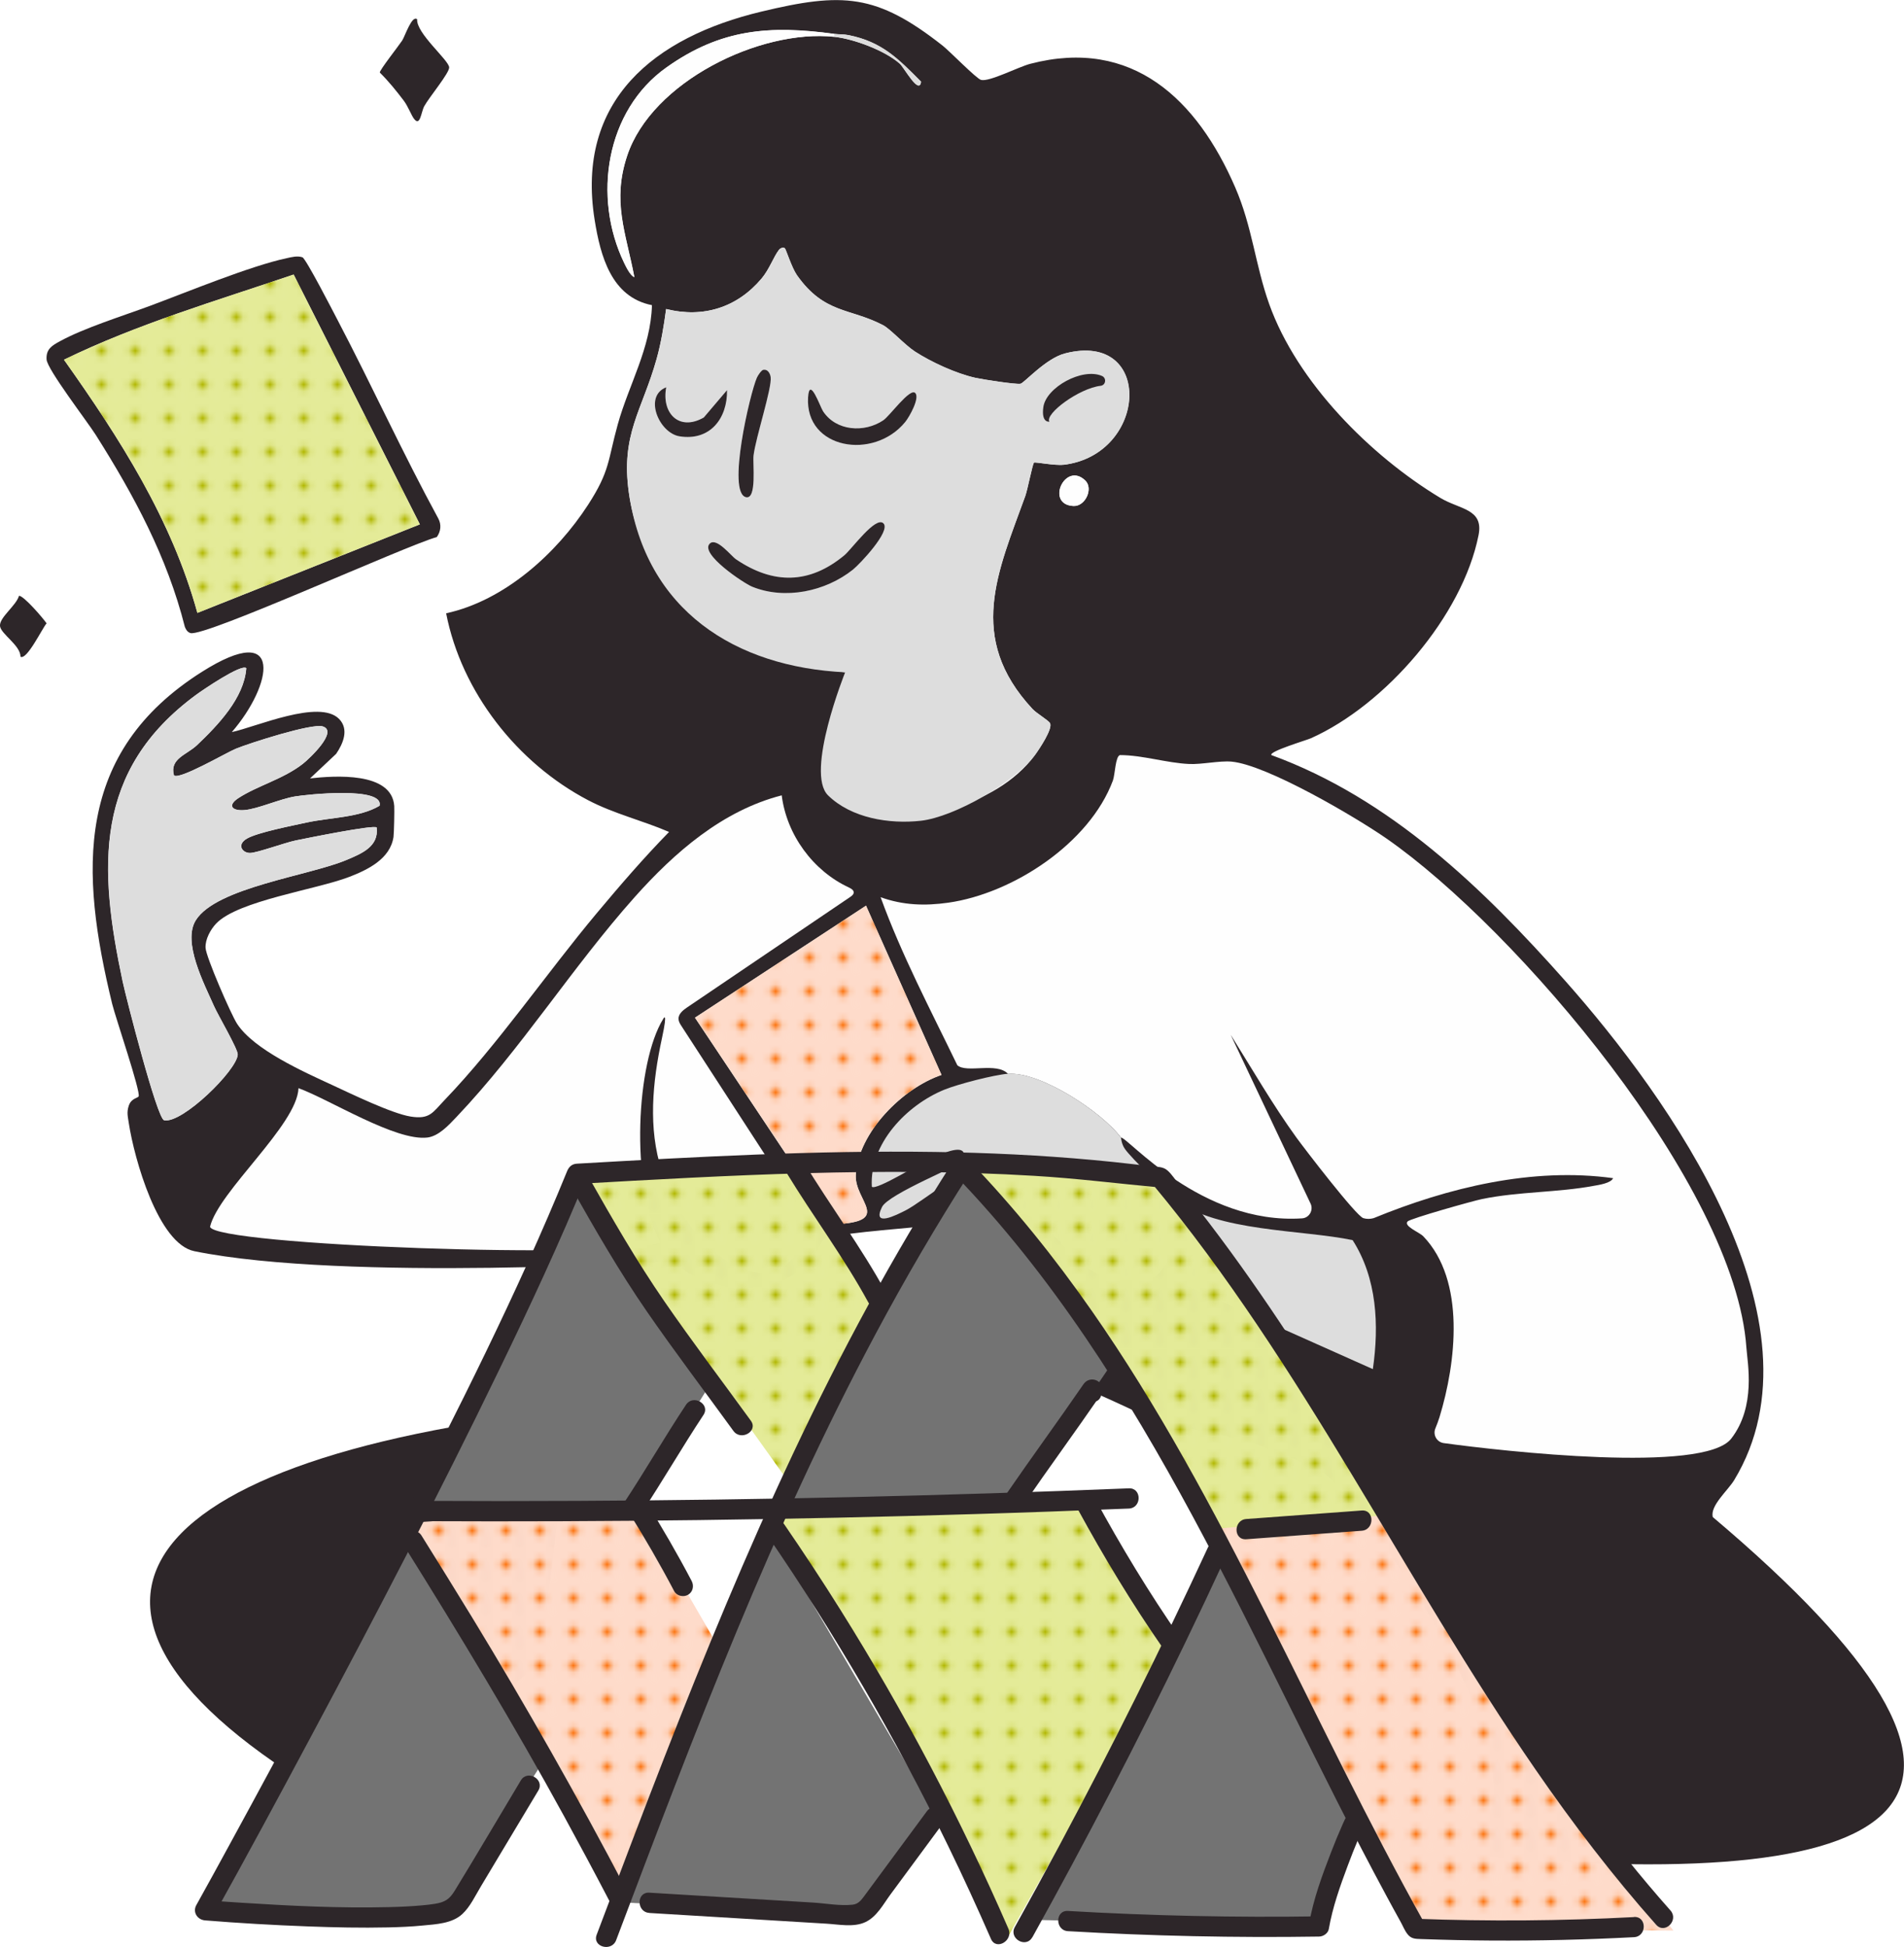 <?xml version="1.0" encoding="UTF-8"?><svg id="a" xmlns="http://www.w3.org/2000/svg" xmlns:xlink="http://www.w3.org/1999/xlink" viewBox="0 0 282.44 288.76"><defs><pattern id="b" x="0" y="0" width="5" height="5" patternTransform="translate(-117.45 -100.48)" patternUnits="userSpaceOnUse" viewBox="0 0 5 5"><rect width="5" height="5" style="fill:none;"/><polygon points="4.98 5 0 5 0 0 5 .01 4.98 5" style="fill:#fedbca;"/><path d="M2.5,3.25c.97,0,.97-1.5,0-1.5s-.97,1.5,0,1.5h0Z" style="fill:#fc740f;"/></pattern><pattern id="c" x="0" y="0" width="5" height="5" patternTransform="translate(-117.45 -100.48)" patternUnits="userSpaceOnUse" viewBox="0 0 5 5"><rect width="5" height="5" style="fill:none;"/><polygon points="4.98 5 0 5 0 0 5 .01 4.98 5" style="fill:#e4eb98;"/><path d="M2.5,3.25c.97,0,.97-1.5,0-1.5s-.97,1.5,0,1.5h0Z" style="fill:#b1b700;"/></pattern></defs><path d="M84.69,209.1c-67.62,7.52-83.99,31.35-30.88,60.3l26.31-22.89,4.57-37.41Z" style="fill:#2d2629;"/><path d="M254.07,224.97c-.4-1.66,2.23-3.89,3.18-5.45,14.18-23.39-9.75-56.78-25.04-74.02-12.21-13.76-25.98-27.08-43.61-33.51-.41-.54,5.2-2.2,5.87-2.5,11.04-4.94,22.47-18.11,24.86-30.12.78-3.93-2.8-3.79-5.68-5.53-10.39-6.27-21.24-17.15-25.38-28.75-2.08-5.84-2.49-11.42-5.04-17.3-5.64-13.01-15.23-22.27-30.38-18.33-1.79.46-6.09,2.72-7.33,2.39-.69-.19-4.66-4.27-5.69-5.08-9.82-7.72-14.83-7.94-26.92-5.04-15.79,3.78-27.55,13.12-24.7,30.89.86,5.36,2.48,11.45,8.5,12.64-.17,6.36-3.46,11.86-5.07,17.68-1.5,5.41-1.14,6.88-4.4,11.92-4.7,7.26-12.43,14.23-21.06,16.1,2.28,11.7,10.56,22.21,21.04,27.71,3.85,2.02,8.06,3.01,12.03,4.72-3.75,3.83-7.28,7.93-10.72,12.04-7.42,8.87-14.67,19.48-22.56,27.7-1.79,1.86-2.19,2.93-5.06,2.47-2.78-.44-8.83-3.38-11.64-4.68-4.22-1.95-11.61-5.23-14.11-9.09-.9-1.4-4.61-9.91-4.67-11.26-.06-1.25.73-2.71,1.58-3.6,3.24-3.39,14.85-5.03,19.73-6.91,2.73-1.05,6.08-2.66,6.57-5.92.08-.55.15-4,.11-4.6-.36-5.12-8.88-4.49-12.49-4.09l3.87-3.64c1.05-1.53,1.94-3.65.44-5.18-2.92-2.98-12.3,1.18-15.91,1.95,6.02-6.95,7.87-16.72-4.43-8.94-18.91,11.96-18.12,29.54-13.32,49.25.48,1.98,4.29,13.12,3.92,13.73-.14.24-1.09.28-1.45,1.35-.35,1.02-.14,1.65,0,2.63.8,5.22,4.34,17.88,9.72,18.97,22.45,4.56,71.01,1.51,71.01,1.51,5.96,5.47,18.1,6.07,22.23-3.18.69-.89,12.11-1.7,13.47-1.87,1.52-.19,10.68.05,10.68.05,4.64,7.69,9.19,15.48,13.53,23.35,3.61,1.51,7.15,3.18,10.69,4.83,2.68.87,5.35,1.52,8.19,2.03,6.23,1.14,12.17,3.31,17.82,6.25,2.6,1.35,27.44,33.15,24.87,49.22l-1.95,7.51c66.39,5.79,84.31-8.36,34.69-50.28ZM24.34,166.15c-1.05-.22-5.65-18.24-6.15-20.57-3.59-16.91-4.33-31.33,10.9-42.53.9-.66,6.75-4.66,7.44-3.94-.33,4.43-4.2,8.44-7.29,11.39-1.53,1.46-4.13,2.02-3.44,4.5.73.75,7.81-3.39,9.16-3.94,2.05-.84,11.29-3.81,12.9-3.32,2.39.72-2.01,4.82-2.94,5.55-2.91,2.27-6.7,3.23-9.54,5.07-1.74,1.13-.92,1.95.9,1.79,1.97-.17,5.2-1.64,7.47-2.02,1.65-.28,13.24-1.54,12.55,1.38-3,1.78-7.32,1.72-10.83,2.49-2.09.46-7.2,1.45-8.81,2.36-1.64.93-.72,2.17.44,2.15,1.06-.02,5.14-1.52,6.74-1.85,1.52-.31,11.6-2.36,12.03-1.93.35,2.84-2.24,3.87-4.43,4.8-5.53,2.35-19.35,4.08-22.4,8.96-2.02,3.24,1.25,9.44,2.7,12.73.59,1.34,3.56,6.38,3.52,7.19-.11,2.33-8.26,10.3-10.91,9.74ZM94.09,41.11c-.6-.22-1.24-1.55-1.52-2.13-4.69-9.73-2.74-22.57,6.28-28.97,8.09-5.75,15.34-6.27,24.88-4.98.7.09,1.36.03,2.16.19,4.94,1,7.32,3.47,10.73,6.9-.25,2.07-2.53-2.12-3.14-2.66-2.21-1.97-6.83-3.69-9.75-4-11.01-1.15-27.04,6.66-30.7,17.62-2.28,6.82-.2,11.41,1.06,18.03ZM126.94,174.26c-.21,3.92,5.66,6.95-3.4,7.34l-20.45-30.66,25.37-16.61,11.2,25.1c-5.74,1.94-12.37,8.52-12.72,14.83ZM161,71.29c1.2,1.18,0,3.86-1.79,3.76-4.2-.23-1.19-6.69,1.79-3.76ZM157.77,68.92c-1.31.16-4.21-.44-4.39-.31-.21.15-.95,3.99-1.29,4.94-4.07,11.26-8.76,21.01,1.05,31.58.66.71,2.38,1.68,2.62,2.13.43.81-1.6,3.84-2.22,4.69-2.92,4.03-7.82,6.71-12.64,7.98-2.26.6-4.54.82-6.85,1.07l-5.2-21c-16.25-.77-33.12-9.44-35.57-26.94-1.22-8.69,1.97-12.14,4.12-19.83.67-2.39,1.08-4.94,1.41-7.4,5.53,1.38,10.54-.23,14.16-4.52,1.16-1.38,1.77-3.2,2.56-4.23.28-.37.73-.41.88-.26.16.15,1.02,2.9,1.8,4.01,4.08,5.76,7.85,4.83,12.78,7.41,1.06.56,3.21,2.92,4.7,3.89,2.45,1.59,6.14,3.28,8.98,3.91,1.08.24,6.02,1.01,6.7.88.54-.1,3.75-3.77,6.61-4.5,13.16-3.39,12.33,15.02-.23,16.52Z" style="fill:#2d2629;"/><path d="M64.78,79.66c-4.55,1.25-34.51,14.9-36.54,14.23-.44-.15-.66-.51-.82-.92-2.63-10.4-7.54-19.49-13.21-28.46-1.28-2.02-7.21-9.73-7.3-11.19-.1-1.55.81-2.07,1.98-2.71,3.58-1.96,9.28-3.74,13.26-5.21,5.55-2.06,14.98-5.96,20.39-7.11.75-.16,1.56-.38,2.32-.13.51.17,4.57,8.07,5.25,9.37,5.09,9.72,9.65,19.72,14.9,29.36.5.91.38,1.94-.22,2.77ZM29.28,90.9l33-13.13-18.72-37.05c-11.45,3.89-23.18,7.33-34.07,12.63,8.25,11.64,15.96,23.63,19.79,37.55Z" style="fill:#2d2629;"/><path d="M61.88,2.87c-.14,2.07,4.65,6,4.75,7.11.08.8-2.99,4.47-3.69,5.76-.48.87-.59,3.07-1.51,1.9-.41-.52-.89-1.85-1.52-2.69-1.12-1.48-2.25-2.88-3.57-4.19-.06-.33,2.81-3.97,3.32-4.75.42-.65,1.46-3.86,2.23-3.14Z" style="fill:#2d2629;"/><path d="M3.04,97.38c-.01-1.68-2.92-3.35-3.04-4.53-.12-1.28,2.41-3.02,2.82-4.49.72,0,3.59,3.35,4.09,4.09-.63.71-2.96,5.57-3.88,4.94Z" style="fill:#2d2629;"/><path d="M239.3,174.71c-.3.78-2.16,1.04-2.9,1.17-5.27.99-11.12.84-16.53,1.95-1.34.27-10.68,2.9-11.07,3.33-.62.7,1.75,1.6,2.32,2.19,6.34,6.59,4.87,18.79,2.42,26.82-.16.53-.38,1.1-.62,1.69-.39.95.21,2.02,1.23,2.17,8.79,1.21,38.61,4.56,42.66-.66,3.72-4.8,2.41-11.21,2.25-13.51-1.66-23.99-34.1-62.08-53.38-75.49-4.62-3.21-17.76-10.93-22.99-11.41-1.78-.16-4.44.44-6.29.35-3.33-.15-6.89-1.31-10.26-1.32-.69.17-.73,2.9-1.05,3.77-3.46,9.3-14.82,16.75-24.41,18.12-3.51.5-6.73.38-10.05-.81,3.12,8.59,7.41,16.71,11.38,24.92,1.39,1.23,5.84-.51,7.52,1.28,4.77-.39,13.96,5.68,16.75,9.45.93-.15,11.88,12.96,26.87,11.98,1.07-.07,1.72-1.22,1.26-2.19l-11.85-25.04c3.14,5.02,6.26,10.42,9.73,15.22,1.22,1.68,8.89,11.68,9.95,11.98.51.15,1.01.14,1.52,0,11.07-4.54,23.55-7.58,35.54-5.93Z" style="fill:#fefefe;"/><path d="M116.44,36.81c.16.15,1.02,2.9,1.8,4.01,4.08,5.76,7.85,4.83,12.78,7.41,1.06.56,3.21,2.92,4.7,3.89,2.45,1.59,6.14,3.28,8.98,3.91,1.08.24,6.02,1.01,6.7.88.54-.1,3.75-3.77,6.61-4.5,13.16-3.39,12.33,15.02-.23,16.52-1.31.16-4.21-.44-4.39-.31-.21.15-.95,3.99-1.29,4.94-4.07,11.26-8.76,21.01,1.05,31.58.66.71,2.38,1.68,2.62,2.13.43.81-1.6,3.84-2.22,4.69-2.92,4.03-11.99,9.22-16.95,9.77-4.71.52-10.31-.39-13.76-3.76s2.53-18.26,2.53-18.26c-16.25-.77-29.63-9.15-32.08-26.65-1.22-8.69,1.97-12.14,4.12-19.83.67-2.39,1.08-4.94,1.41-7.4,5.53,1.38,10.54-.23,14.16-4.52,1.16-1.38,1.77-3.2,2.56-4.23.28-.37.73-.41.88-.26ZM113.23,54.85c-.31.06-.81.83-.97,1.19-1.01,2.29-4.47,17.06-1.61,17.71,1.64.37.99-5.01,1.12-6.17.32-2.68,2.76-10.05,2.54-11.64-.08-.57-.45-1.21-1.09-1.08ZM98.83,57.43c-3.39,1.3-1.08,6.78,1.96,7.27,4.51.73,7.13-2.62,7.06-6.85l-3.45,4.06c-3.69,2.11-6.29-.67-5.57-4.49ZM135.77,58.29c-.79-.81-3.76,3.39-4.75,4.05-2.82,1.88-6.98,1.61-8.92-1.33-.42-.64-2.03-5.34-2.23-2.08-.47,7.69,9.73,9.39,14.41,3.66.63-.77,2.2-3.57,1.49-4.3ZM131.05,77.62c-1.15-1.14-4.71,3.84-5.79,4.73-5.21,4.33-10.59,4.33-16.08.6-.75-.51-2.9-3.33-3.9-2.32-1.51,1.51,5.04,5.88,6.28,6.38,4.88,1.99,10.9.72,14.97-2.53,1.01-.81,5.66-5.73,4.52-6.86Z" style="fill:#ddd;"/><path d="M97.9,184.27c-6.3,2.58-66.25.45-66.74-2.33,1.26-5.25,12.92-15.09,13.12-20.55,4.64,1.69,14.43,7.9,19.13,7.32,1.67-.21,3.16-1.84,4.28-3.02,9.67-10.18,17.13-22.17,26.46-32.64,5.92-6.63,13-12.82,21.81-15.09.73,5.84,4.63,11.19,9.97,13.67.32.15.7.37.71.72,0,.3-.28.52-.53.69-8.06,5.46-16.12,10.91-24.18,16.37-.62.42-1.32.98-1.28,1.73.02.38.23.72.44,1.04,6.42,9.89,12.83,19.77,19.25,29.66-.77.91-2.52,7.62-7.93,6.92-6.57-.86-12.23-8.83-14.26-15.14s-1.36-13.14.04-19.62c.95-4.39.17-2.85.17-2.85-3.95,6.42-4.9,24.22-.46,33.11Z" style="fill:#fefefe;"/><path d="M166.27,168.69c.05.07.05.94.62,1.74.97,1.38,6.08,6.33,7.54,7.5,5.94,4.77,18.84,4.44,26.22,6,3.62,5.66,3.94,12.61,3,19.13l-28.36-12.66c-1-.92.48-3.53.01-4.95-2.35.32-2.4,3.58-4.6,4.2-1.01.29-4.31.21-5.45.06-5.81-.8-8.76-8.26-13.76-9.87-3.07-.99-5.65.3-8.64.47-1.25.07-2.58-.68-4.06-.02-.69-.63,3-3.28,3.47-3.61.93-.65,4.53-2.2,4.69-2.41.26-.36-.23-1.09-.72-1.23-2.37-.71-9.4,5.21-11.88,6.47-1.44.73-5.04,2.57-3.51-.5.97-1.95,11.84-6.3,12.23-6.89.16-.24.04-.95-.19-1.28-.66-.97-3.75.56-4.68.93-1.4.57-8.24,4.86-8.87,4.24-.38-6.37,5.16-12.11,10.74-14.39,2.07-.84,7.31-2.19,9.44-2.37,4.77-.39,13.96,5.68,16.75,9.45Z" style="fill:#ddd;"/><path d="M36.54,99.1c-.33,4.43-4.2,8.44-7.29,11.39-1.53,1.46-4.13,2.02-3.44,4.5.73.75,7.81-3.39,9.16-3.94,2.05-.84,11.29-3.81,12.9-3.32,2.39.72-2.01,4.82-2.94,5.55-2.91,2.27-6.7,3.23-9.54,5.07-1.74,1.13-.92,1.95.9,1.79,1.97-.17,5.2-1.64,7.47-2.02,1.65-.28,13.24-1.54,12.55,1.38-3,1.78-7.32,1.72-10.83,2.49-2.09.46-7.2,1.45-8.81,2.36s-.72,2.17.44,2.15c1.06-.02,5.14-1.52,6.74-1.85s11.6-2.36,12.03-1.93c.35,2.84-2.24,3.87-4.43,4.8-5.53,2.35-19.35,4.08-22.4,8.96-2.02,3.24,1.25,9.44,2.7,12.73.59,1.34,3.56,6.38,3.52,7.19-.11,2.33-8.26,10.3-10.91,9.74-1.05-.22-5.65-18.24-6.15-20.57-3.59-16.91-4.33-31.33,10.9-42.53.9-.66,6.75-4.66,7.44-3.94Z" style="fill:#ddd;"/><path d="M128.47,134.32l11.2,25.1c-5.74,1.94-12.37,8.52-12.72,14.83-.21,3.92,5.66,6.95-3.4,7.34l-20.45-30.66,25.37-16.61Z" style="fill:url(#b);"/><path d="M123.75,5.02v.43c-11.01-1.15-27.04,6.66-30.7,17.62-2.28,6.82-.2,11.41,1.06,18.03-.6-.22-1.24-1.55-1.52-2.13-4.69-9.73-2.74-22.57,6.28-28.97,8.09-5.75,15.34-6.27,24.88-4.98Z" style="fill:#fefefe;"/><path d="M161.01,71.28c1.2,1.18,0,3.86-1.79,3.76-4.2-.23-1.19-6.69,1.79-3.76Z" style="fill:#fefefe;"/><path d="M123.75,5.02c.7.09,1.36.03,2.16.19,4.94,1,7.32,3.47,10.73,6.9-.25,2.07-2.53-2.12-3.14-2.66-2.21-1.97-6.83-3.69-9.75-4v-.43Z" style="fill:#ddd;"/><path d="M29.28,90.9c-3.83-13.92-11.54-25.92-19.79-37.55,10.89-5.3,22.62-8.74,34.07-12.63l18.72,37.05-33,13.13Z" style="fill:url(#c);"/><path d="M131.05,77.62c1.15,1.13-3.51,6.05-4.52,6.86-4.07,3.25-10.09,4.52-14.97,2.53-1.24-.51-7.79-4.87-6.28-6.38,1-1,3.16,1.82,3.9,2.32,5.49,3.73,10.87,3.73,16.08-.6,1.07-.89,4.64-5.87,5.79-4.73Z" style="fill:#2d2629;"/><path d="M135.77,58.29c.71.73-.87,3.54-1.49,4.3-4.68,5.73-14.88,4.03-14.41-3.66.2-3.26,1.8,1.44,2.23,2.08,1.95,2.94,6.11,3.21,8.92,1.33.99-.66,3.96-4.86,4.75-4.05Z" style="fill:#2d2629;"/><path d="M113.23,54.85c.63-.13,1.01.51,1.09,1.08.22,1.59-2.22,8.96-2.54,11.64-.14,1.16.52,6.54-1.12,6.17-2.86-.65.6-15.42,1.61-17.71.16-.36.66-1.12.97-1.19Z" style="fill:#2d2629;"/><path d="M163.47,55.76c.71.31.57,1.37-.2,1.46-3.2.37-8.29,4.14-7.61,5.32,0,0-1.22.22-.89-2.16.41-2.93,5.77-5.89,8.7-4.62Z" style="fill:#2d2629;"/><path d="M98.83,57.43c-.73,3.82,1.88,6.6,5.57,4.49l3.45-4.06c.07,4.23-2.55,7.58-7.06,6.85-3.04-.5-5.35-5.97-1.96-7.27Z" style="fill:#2d2629;"/><path d="M175.51,158.38c.28.14.28.29,0,.43v-.43Z" style="fill:#fefefe;"/><polygon points="31.56 283.05 66.31 283.48 80.74 261 60.57 228.5 31.56 283.05" style="fill:#737373;"/><polygon points="61.4 223.28 93.83 223.69 105.45 205.14 85.39 174.54 61.4 223.28" style="fill:#737373;"/><polygon points="92.24 282.15 126.88 283.96 138.79 268.98 114.09 226.87 92.24 282.15" style="fill:#737373;"/><polygon points="115.51 223.19 151.27 222.24 164.95 202.21 142.62 173.12 115.51 223.19" style="fill:#737373;"/><polygon points="152.87 284.73 195.66 285.72 201.06 270.44 181.16 230.88 152.87 284.73" style="fill:#737373;"/><polygon points="91.62 281.03 106.64 244.4 94.49 223.41 61.04 225.84 91.62 281.03" style="fill:url(#b);"/><polygon points="117.19 220.09 130.59 193.37 117.54 172.3 84.69 174.54 117.19 220.09" style="fill:url(#c);"/><polygon points="149.16 287.9 173.79 244.4 162.03 223.01 114.28 224.68 149.16 287.9" style="fill:url(#c);"/><path d="M180.47,227.24l25.7-2.09-34.1-50.54-28.04-1.12c13.83,18.23,26.1,36.16,36.44,53.74Z" style="fill:url(#c);"/><path d="M210.05,286.08l38.19.25c-15.38-19.61-29.49-40.15-42.33-61.62l-26.29,2.07,30.42,59.3Z" style="fill:url(#b);"/><path d="M84.7,176.03c3.56,6.29,7.16,12.55,11.27,18.5s8.55,11.8,12.82,17.69c1.12,1.55,3.73.05,2.59-1.51-4.28-5.9-8.69-11.7-12.82-17.69s-7.71-12.21-11.27-18.5c-.95-1.68-3.54-.17-2.59,1.51h0Z" style="fill:#2d2629;"/><path d="M247.8,283.35c-18.19-20.46-31.52-44.53-45.67-67.81-7.08-11.65-14.4-23.18-22.67-34.03-1.02-1.34-2.06-2.68-3.11-4-.44-.56-.88-1.11-1.33-1.66-.59-.73-1.17-1.7-1.89-2.3-.66-.55-1.55-.48-2.36-.57-.9-.1-1.81-.22-2.71-.32-1.95-.23-3.91-.43-5.86-.61-7.82-.72-15.68-1.09-23.53-1.2-17.71-.26-35.41.73-53.09,1.74-.73.04-1.18.45-1.45,1.1-7.41,18.17-16.35,35.75-25.3,53.19-8.01,15.61-16.25,31.09-24.66,46.49-1.67,3.07-3.35,6.14-5.05,9.19-.58,1.05.17,2.17,1.3,2.26,5.05.41,10.11.7,15.17.89,4,.15,8,.24,12,.15,1.71-.04,3.43-.11,5.13-.28,1.98-.19,4.35-.29,5.87-1.71,1.17-1.09,1.9-2.69,2.72-4.05l2.76-4.61,5.78-9.64c1-1.66-1.6-3.17-2.59-1.51-3.27,5.45-6.48,10.93-9.8,16.35-.79,1.29-1.47,1.71-2.94,1.95-.63.11-1.27.17-1.91.23-1.62.15-3.25.22-4.88.26-7.32.18-14.65-.18-21.95-.65-1.79-.11-3.58-.24-5.36-.38l1.3,2.26c4.9-8.81,9.68-17.67,14.43-26.56,9.6-17.95,19.01-36,27.88-54.32,4.58-9.45,9.04-18.98,13-28.71l-1.45,1.1c22.57-1.28,45.21-2.56,67.81-1.2,6.26.37,12.45,1.15,18.69,1.73l-1.06-.44c11.11,13.34,20.44,28.02,29.41,42.84,8.95,14.78,17.59,29.78,27.41,44.01,5.51,7.98,11.4,15.7,17.84,22.94,1.29,1.45,3.4-.68,2.12-2.12h0Z" style="fill:#2d2629;"/><path d="M141.33,172.37c-8.88,13.81-16.65,28.29-23.65,43.14s-13.21,29.96-19.16,45.21c-3.4,8.72-6.71,17.47-10.01,26.23-.68,1.81,2.22,2.59,2.89.8,5.79-15.33,11.58-30.66,17.87-45.79s12.96-29.79,20.62-44.12c4.36-8.16,9.03-16.16,14.03-23.95,1.05-1.63-1.55-3.13-2.59-1.51h0Z" style="fill:#2d2629;"/><path d="M59.94,229.26c8.23,13.16,16.25,26.44,23.71,40.06,2.26,4.13,4.49,8.29,6.67,12.47.9,1.71,3.49.2,2.59-1.51-7.21-13.75-14.86-27.24-22.94-40.5-2.46-4.02-4.94-8.03-7.44-12.03-1.02-1.63-3.62-.13-2.59,1.51h0Z" style="fill:#2d2629;"/><path d="M62.8,225.61c27.25.13,54.5-.21,81.74-1.05,7.64-.23,15.28-.51,22.92-.82,1.92-.08,1.93-3.08,0-3-27.23,1.1-54.48,1.73-81.73,1.86-7.64.04-15.29.04-22.93,0-1.93,0-1.93,2.99,0,3h0Z" style="fill:#2d2629;"/><path d="M95.13,224.44c3.18-4.8,6.05-9.79,9.22-14.58,1.07-1.61-1.53-3.12-2.59-1.51-3.18,4.8-6.05,9.79-9.22,14.58-1.07,1.61,1.53,3.12,2.59,1.51h0Z" style="fill:#2d2629;"/><path d="M113.76,227.62c10.09,14.69,19.09,30.12,26.88,46.14,2.22,4.56,4.33,9.17,6.36,13.81.77,1.77,3.35.24,2.59-1.51-7.11-16.34-15.43-32.15-24.89-47.25-2.69-4.3-5.48-8.53-8.35-12.71-1.09-1.58-3.69-.08-2.59,1.51h0Z" style="fill:#2d2629;"/><path d="M159.84,223.77c3.88,7.11,8.03,13.99,12.65,20.64,1.09,1.57,3.7.08,2.59-1.51-4.62-6.65-8.78-13.53-12.65-20.64-.92-1.7-3.52-.18-2.59,1.51h0Z" style="fill:#2d2629;"/><path d="M153.14,287.33c7.96-14.33,15.52-28.88,22.65-43.64,2.03-4.2,4.02-8.41,5.97-12.64.81-1.74-1.78-3.27-2.59-1.51-6.89,14.87-14.2,29.55-21.93,44-2.2,4.11-4.43,8.2-6.7,12.27-.94,1.69,1.65,3.2,2.59,1.51h0Z" style="fill:#2d2629;"/><path d="M96.33,283.72c8.77.53,17.53,1.06,26.3,1.59,1.82.11,4.01.57,5.73-.23s2.67-2.67,3.72-4.09c2.67-3.61,5.33-7.22,8-10.84,1.15-1.55-1.45-3.05-2.59-1.51-2.47,3.34-4.94,6.69-7.41,10.03-.59.8-1.18,1.61-1.78,2.41-.51.68-.92,1.31-1.82,1.41-1.86.21-3.96-.19-5.83-.31l-24.33-1.47c-1.93-.12-1.92,2.88,0,3h0Z" style="fill:#2d2629;"/><path d="M158.44,286.42c12.39.72,24.81.99,37.22.8.61,0,1.33-.46,1.45-1.1.56-3.24,1.68-6.39,2.83-9.46.49-1.31,1-2.61,1.54-3.89.18-.42.36-.84.55-1.25.13-.28.52-.69.07-.27l-1.06.44h0c-.48-.37-.96-.73-1.45-1.1h0c.43,1.89,3.33,1.1,2.89-.78h0c-.15-.65-.81-1.12-1.45-1.11-1.11.01-1.48,1.02-1.86,1.86-.61,1.37-1.18,2.76-1.72,4.16-1.33,3.43-2.63,6.97-3.26,10.6l1.45-1.1c-12.41.19-24.83-.08-37.22-.8-1.93-.11-1.92,2.89,0,3h0Z" style="fill:#2d2629;"/><path d="M242.38,284.33c-10.77.57-21.55.65-32.33.25l1.3.74c-8.45-15.11-15.87-30.76-23.67-46.21-7.74-15.34-15.86-30.56-25.71-44.67-5.52-7.91-11.58-15.45-18.28-22.39-1.34-1.39-3.46.73-2.12,2.12,14.46,14.95,25.61,32.63,35.43,50.86,9.97,18.5,18.67,37.64,28.65,56.13.69,1.28,1.39,2.57,2.1,3.84.33.59.6,1.29,1.01,1.82.56.74,1.15.74,2.04.77,3.48.12,6.96.2,10.45.22,7.05.04,14.1-.13,21.14-.5,1.92-.1,1.93-3.1,0-3h0Z" style="fill:#2d2629;"/><path d="M116.64,173.88c3.94,6.48,8.53,12.6,12.16,19.27.93,1.7,3.52.18,2.59-1.51-3.64-6.67-8.22-12.78-12.16-19.27-1-1.65-3.6-.14-2.59,1.51h0Z" style="fill:#2d2629;"/><path d="M151.81,223.19c3.78-5.5,7.73-10.88,11.51-16.38l-2.74-1.16c-.03.14-.07.29-.1.43-.43,1.88,2.46,2.68,2.89.8.03-.14.07-.29.1-.43.39-1.69-1.78-2.55-2.74-1.16-3.78,5.5-7.73,10.88-11.51,16.38-.46.67-.12,1.66.54,2.05.74.44,1.59.13,2.05-.54h0Z" style="fill:#2d2629;"/><path d="M184.87,228.29l17.13-1.26c1.91-.14,1.93-3.14,0-3l-17.13,1.26c-1.91.14-1.93,3.14,0,3h0Z" style="fill:#2d2629;"/><path d="M102.6,234.48c-2.12-4.03-4.4-7.97-6.82-11.83-1.02-1.63-3.62-.13-2.59,1.51,2.42,3.86,4.7,7.8,6.82,11.83.38.72,1.38.93,2.05.54.73-.42.92-1.33.54-2.05h0Z" style="fill:#2d2629;"/></svg>